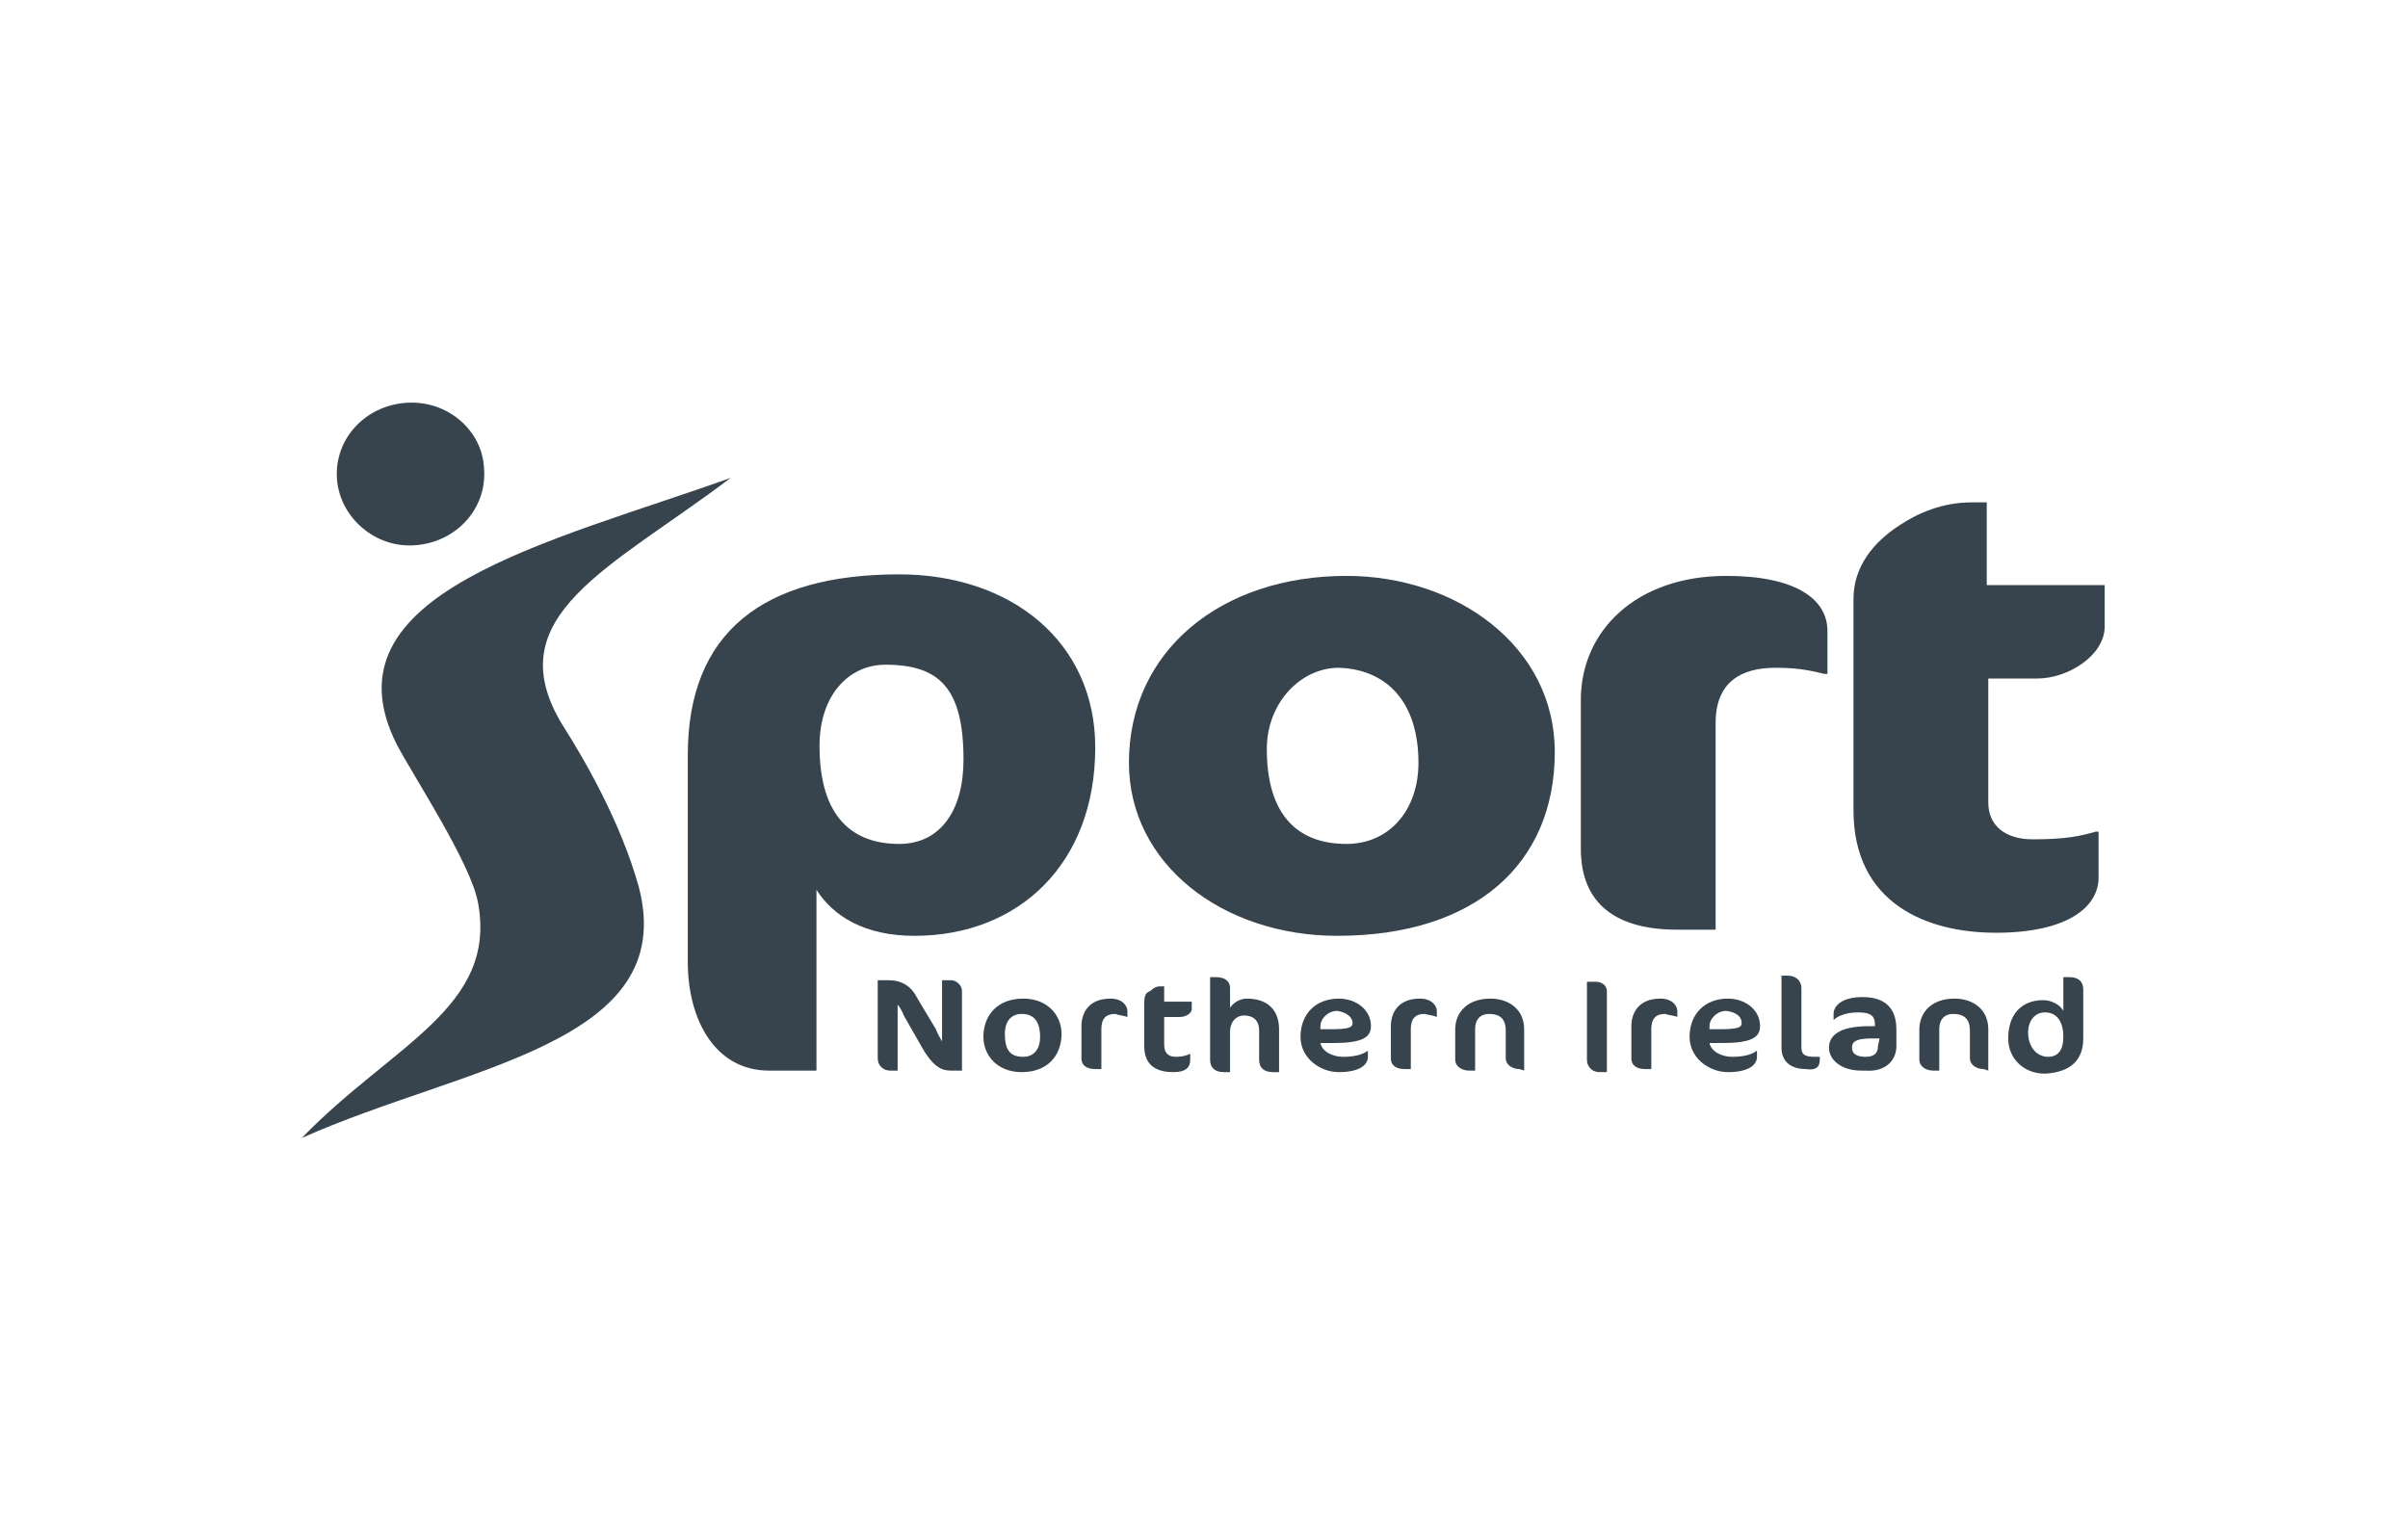 <?xml version="1.0" encoding="utf-8"?>
<!-- Generator: Adobe Illustrator 22.1.0, SVG Export Plug-In . SVG Version: 6.00 Build 0)  -->
<svg version="1.1" id="Layer_1" xmlns="http://www.w3.org/2000/svg" xmlns:xlink="http://www.w3.org/1999/xlink" x="0px" y="0px"
	 viewBox="0 0 157.2 100.5" style="enable-background:new 0 0 157.2 100.5;" xml:space="preserve">
<style type="text/css">
	.st0{fill:#37434D;}
</style>
<g>
	<g>
		<path class="st0" d="M62.8,69.9v-5.2c0-0.4-0.4-0.7-0.7-0.7h-0.6v4c-0.1-0.2-0.3-0.5-0.4-0.8l-1.2-2c-0.4-0.8-1-1.2-1.9-1.2h-0.7
			v5.1c0,0.5,0.4,0.8,0.8,0.8h0.5v-4.3c0.1,0.1,0.3,0.4,0.4,0.7l1.2,2.1c0.8,1.4,1.4,1.5,1.9,1.5H62.8z"/>
		<path class="st0" d="M64.2,67.7c0,1.2,0.9,2.3,2.5,2.3c1.7,0,2.6-1.1,2.6-2.5c0-1.2-0.9-2.3-2.5-2.3
			C65.1,65.2,64.2,66.3,64.2,67.7 M67.9,67.7c0,0.8-0.4,1.3-1.1,1.3c-0.9,0-1.2-0.5-1.2-1.5c0-0.8,0.4-1.3,1.1-1.3
			C67.5,66.2,67.9,66.7,67.9,67.7"/>
		<path class="st0" d="M73.6,66.4V66c0-0.3-0.3-0.8-1.1-0.8c-1.4,0-1.9,0.9-1.9,1.8v2.1c0,0.5,0.4,0.7,0.9,0.7h0.4v-2.6
			c0-0.7,0.3-1,0.9-1C73.1,66.3,73.3,66.3,73.6,66.4L73.6,66.4z"/>
		<path class="st0" d="M74.7,65.5v2.8c0,1.1,0.6,1.7,1.9,1.7c0.8,0,1.1-0.3,1.1-0.8v-0.4l0,0c-0.2,0.1-0.5,0.2-0.9,0.2
			c-0.5,0-0.8-0.2-0.8-0.8v-1.8h1c0.5,0,0.8-0.3,0.8-0.5v-0.5H76v-1h-0.3c-0.2,0-0.4,0.1-0.6,0.3C74.8,64.8,74.7,65,74.7,65.5"/>
		<path class="st0" d="M83.5,69.9v-2.7c0-1.3-0.8-2-2.1-2c-0.5,0-0.9,0.3-1.1,0.6v-1.3c0-0.4-0.3-0.7-0.9-0.7H79v5.4
			c0,0.5,0.3,0.8,0.9,0.8h0.4v-2.6c0-0.8,0.5-1.1,0.9-1.1c0.6,0,1,0.3,1,1v1.9c0,0.5,0.3,0.8,0.9,0.8h0.4V69.9z"/>
		<path class="st0" d="M89.5,67c0-1.1-1-1.8-2.1-1.8c-1.5,0-2.5,1-2.5,2.5c0,1.4,1.3,2.3,2.5,2.3c1.4,0,1.9-0.5,1.9-1v-0.4l0,0
			c-0.4,0.3-1,0.4-1.6,0.4c-0.8,0-1.4-0.4-1.5-0.9H87C88.8,68.1,89.5,67.8,89.5,67 M88.3,66.8c0,0.3-0.3,0.4-1.5,0.4h-0.6V67
			c0-0.5,0.5-1,1.1-1C87.9,66.1,88.3,66.4,88.3,66.8"/>
		<path class="st0" d="M93.8,66.4V66c0-0.3-0.3-0.8-1.1-0.8c-1.4,0-1.9,0.9-1.9,1.8v2.1c0,0.5,0.4,0.7,0.9,0.7h0.4v-2.6
			c0-0.7,0.3-1,0.9-1C93.4,66.3,93.6,66.3,93.8,66.4L93.8,66.4z"/>
		<path class="st0" d="M99.5,69.9v-2.7c0-1.3-1-2-2.2-2c-1.6,0-2.3,1-2.3,2v2c0,0.4,0.4,0.7,0.9,0.7h0.4v-2.7c0-0.7,0.4-1,0.9-1
			c0.7,0,1.1,0.3,1.1,1.1v1.8c0,0.4,0.4,0.7,0.9,0.7L99.5,69.9L99.5,69.9z"/>
		<path class="st0" d="M104.9,69.9v-5.2c0-0.4-0.4-0.6-0.7-0.6h-0.6v5.1c0,0.5,0.4,0.8,0.8,0.8h0.5V69.9z"/>
		<path class="st0" d="M109.5,66.4V66c0-0.3-0.3-0.8-1.1-0.8c-1.4,0-1.9,0.9-1.9,1.8v2.1c0,0.5,0.4,0.7,0.9,0.7h0.4v-2.6
			c0-0.7,0.3-1,0.9-1C109,66.3,109.3,66.3,109.5,66.4L109.5,66.4z"/>
		<path class="st0" d="M114.9,67c0-1.1-1-1.8-2.1-1.8c-1.5,0-2.5,1-2.5,2.5c0,1.4,1.3,2.3,2.5,2.3c1.4,0,1.9-0.5,1.9-1v-0.4l0,0
			c-0.4,0.3-1,0.4-1.6,0.4c-0.8,0-1.4-0.4-1.5-0.9h0.8C114.2,68.1,114.9,67.8,114.9,67 M113.7,66.8c0,0.3-0.3,0.4-1.5,0.4h-0.6V67
			c0-0.5,0.5-1,1.1-1C113.4,66.1,113.7,66.4,113.7,66.8"/>
		<path class="st0" d="M118.8,69.2V69h-0.3c-0.6,0-0.9-0.1-0.9-0.6v-3.9c0-0.4-0.3-0.8-0.9-0.8h-0.4v4.7c0,0.9,0.6,1.4,1.6,1.4
			C118.5,69.9,118.8,69.7,118.8,69.2"/>
		<path class="st0" d="M123.8,68.3v-1.1c0-1.6-1-2.1-2.2-2.1c-1.4,0-1.9,0.6-1.9,1.1v0.4l0,0c0.2-0.2,0.7-0.5,1.6-0.5
			c0.8,0,1.1,0.2,1.1,0.8V67H122c-1.9,0-2.6,0.6-2.6,1.4s0.8,1.5,2.1,1.5h0.3C123,70,123.8,69.3,123.8,68.3 M122.6,68.3
			c0,0.5-0.3,0.7-0.8,0.7c-0.6,0-0.9-0.2-0.9-0.6s0.3-0.6,1.3-0.6h0.5L122.6,68.3L122.6,68.3z"/>
		<path class="st0" d="M129.8,69.9v-2.7c0-1.3-1-2-2.2-2c-1.6,0-2.3,1-2.3,2v2c0,0.4,0.4,0.7,0.9,0.7h0.4v-2.7c0-0.7,0.4-1,0.9-1
			c0.7,0,1.1,0.3,1.1,1.1v1.8c0,0.4,0.4,0.7,0.9,0.7L129.8,69.9L129.8,69.9z"/>
		<path class="st0" d="M136,67.8v-3.2c0-0.5-0.3-0.8-0.9-0.8h-0.4V66c-0.2-0.4-0.8-0.7-1.3-0.7c-1.5,0-2.3,1-2.3,2.5
			c0,1.3,1,2.3,2.4,2.3C135.3,70,136,69.1,136,67.8 M134.7,67.7c0,0.8-0.3,1.3-1,1.3s-1.3-0.6-1.3-1.6c0-0.7,0.4-1.3,1.1-1.3
			C134.2,66.1,134.7,66.6,134.7,67.7"/>
		<path class="st0" d="M71.5,48.8c0-6.9-5.5-11.3-12.8-11.3c-8.9,0-13.8,3.8-13.8,11.8c0,11.1,0,15.5,0,13.5c0,3.8,1.8,7.1,5.3,7.1
			h3.1V58.1c1.1,1.7,3.1,3,6.4,3C66.5,61.1,71.5,56.4,71.5,48.8 M62.9,49.6c0,3.3-1.5,5.5-4.2,5.5c-3,0-5.2-1.7-5.2-6.4
			c0-3.3,1.9-5.3,4.3-5.3C61.3,43.4,62.9,44.9,62.9,49.6"/>
		<path class="st0" d="M73.7,49.8c0,6.6,6.1,11.3,13.6,11.3c9,0,14.2-4.7,14.2-12c0-6.9-6.4-11.5-13.6-11.5
			C79.7,37.6,73.7,42.5,73.7,49.8 M92.6,49.8c0,3.1-1.9,5.3-4.7,5.3c-3.2,0-5.2-1.9-5.2-6.2c0-3,2.2-5.3,4.7-5.3
			C90.5,43.7,92.6,45.8,92.6,49.8"/>
		<path class="st0" d="M119.3,44v-2.8c0-2.1-2.1-3.6-6.6-3.6c-5.9,0-9.5,3.6-9.5,8.1v9.7c0,3.7,2.4,5.3,6.3,5.3h2.5V47.2
			c0-2.7,1.7-3.6,3.9-3.6c1.2,0,2,0.1,3.2,0.4C119.1,44,119.3,44,119.3,44z"/>
		<path class="st0" d="M121,39.1v13.8c0,6.1,4.8,8,9.3,8c4.7,0,6.7-1.7,6.7-3.6v-3h-0.2c-1,0.3-2,0.5-4.1,0.5
			c-1.8,0-2.9-0.9-2.9-2.4v-8.1h3.2c2,0,4.4-1.5,4.4-3.4v-2.7h-7.7v-5.4h-1c-1.9,0-3.5,0.7-4.7,1.5C122.3,35.4,121,37,121,39.1"/>
		<path class="st0" d="M25.9,48.6c1.1,2.1,4.8,7.7,5.3,10.3c1.3,6.9-5.6,9.3-11.5,15.4c10.5-4.7,24.7-6.1,22-16.4
			c-1.2-4.3-3.6-8.4-5-10.6c-4.3-7.1,3.2-10.2,11-16.1C36,35.4,20.9,38.7,25.9,48.6"/>
		<path class="st0" d="M22,31.3c-0.2-2.6,1.8-4.8,4.5-5s5,1.8,5.1,4.3c0.2,2.6-1.8,4.8-4.5,5C24.5,35.8,22.2,33.8,22,31.3"/>
	</g>
</g>
</svg>

